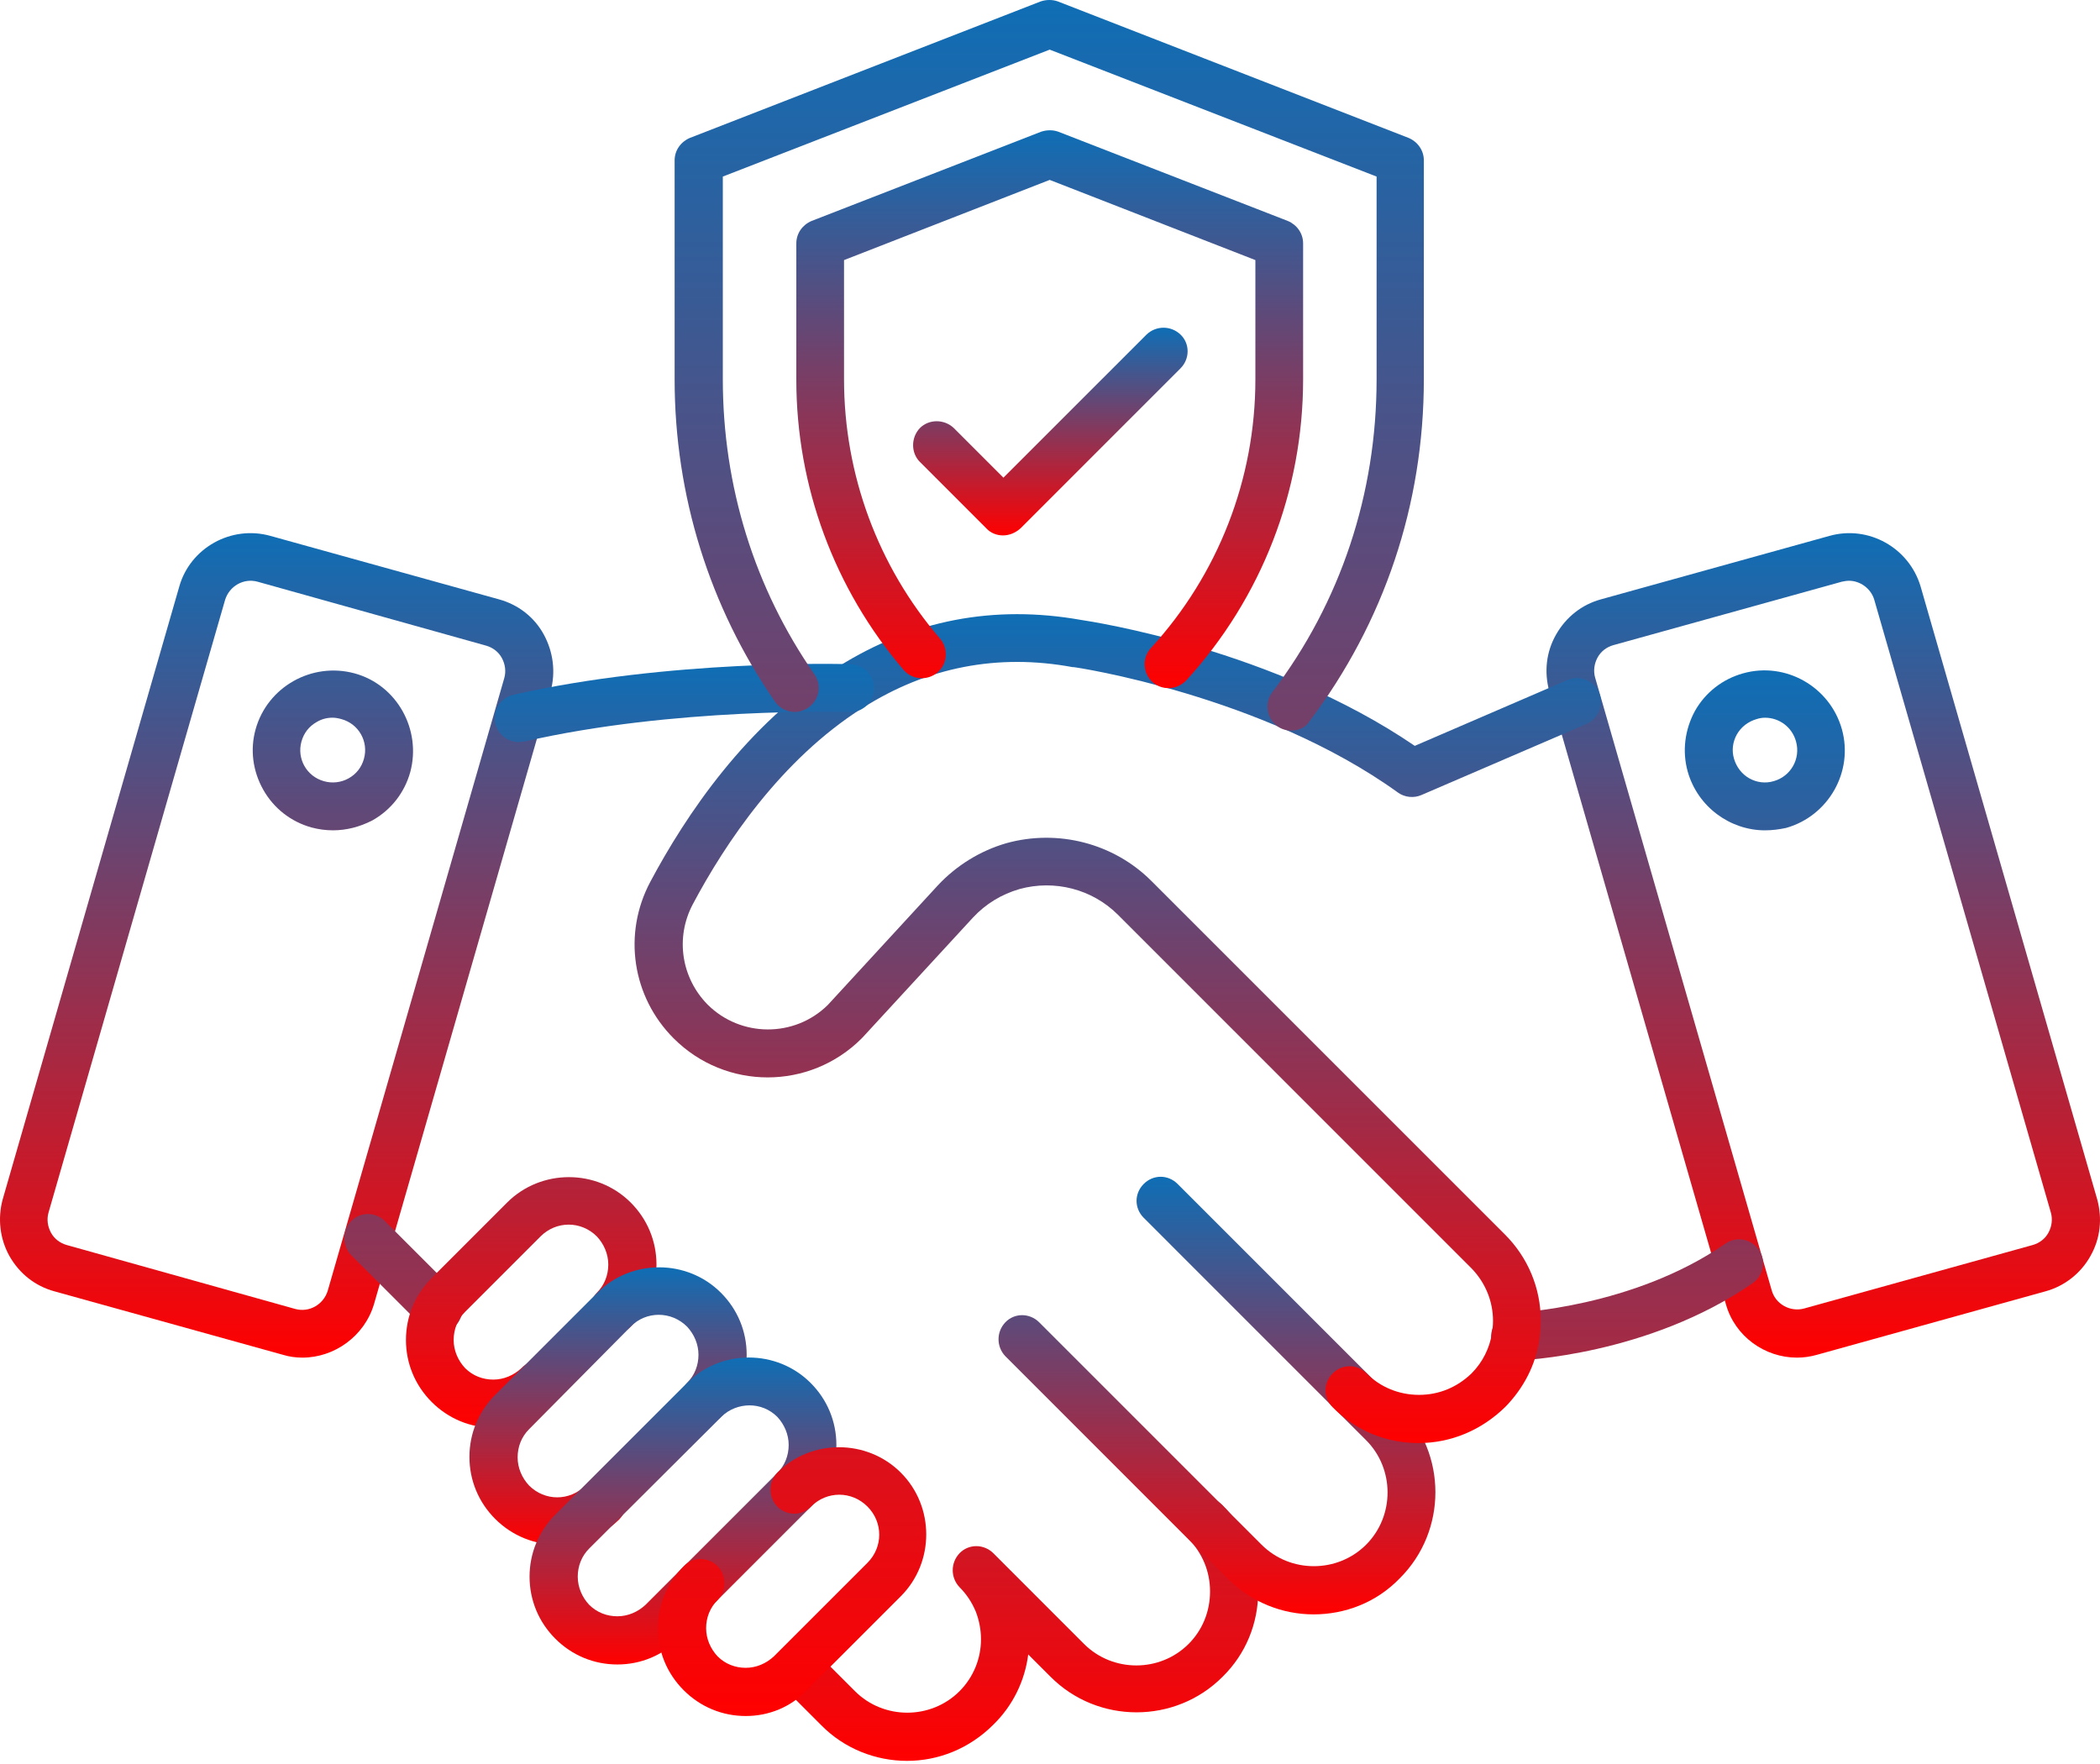 <svg width="100" height="84" viewBox="0 0 100 84" fill="none" xmlns="http://www.w3.org/2000/svg">
<path d="M14.4 64.649C14.082 64.649 13.764 64.604 13.469 64.513L2.584 61.49C1.675 61.24 0.925 60.65 0.448 59.809C-0.007 58.991 -0.12 58.014 0.13 57.105L8.538 27.927C9.06 26.087 11.014 24.996 12.878 25.519L23.763 28.541C24.672 28.791 25.444 29.382 25.899 30.222C26.353 31.063 26.467 32.018 26.217 32.927L17.809 62.104C17.355 63.627 15.923 64.649 14.4 64.649ZM14.059 62.331C14.719 62.513 15.4 62.127 15.605 61.468L24.013 32.29C24.104 31.972 24.058 31.631 23.899 31.336C23.74 31.041 23.467 30.836 23.149 30.745L12.264 27.7C11.605 27.518 10.924 27.905 10.719 28.564L2.311 57.741C2.22 58.059 2.266 58.4 2.425 58.695C2.584 58.991 2.857 59.195 3.175 59.286L14.059 62.331Z" fill="url(#paint0_linear_415_48)"/>
<path d="M15.854 39.539C15.514 39.539 15.173 39.494 14.832 39.403C13.855 39.13 13.037 38.494 12.537 37.608C12.037 36.721 11.9 35.699 12.173 34.722C12.741 32.699 14.855 31.518 16.877 32.063C18.899 32.608 20.081 34.745 19.536 36.767C19.263 37.744 18.627 38.562 17.741 39.062C17.127 39.38 16.491 39.539 15.854 39.539ZM15.832 34.176C15.559 34.176 15.309 34.245 15.082 34.381C14.718 34.585 14.468 34.904 14.355 35.313C14.127 36.131 14.605 36.971 15.423 37.199C15.809 37.312 16.241 37.267 16.604 37.062C16.968 36.858 17.218 36.54 17.331 36.131C17.559 35.313 17.082 34.472 16.264 34.245C16.105 34.199 15.968 34.176 15.832 34.176ZM85.571 64.649C84.049 64.649 82.617 63.649 82.185 62.104L73.778 32.927C73.528 32.018 73.618 31.063 74.096 30.222C74.573 29.382 75.323 28.791 76.232 28.541L87.116 25.519C88.98 24.996 90.911 26.087 91.457 27.927L99.865 57.105C100.114 58.014 100.024 58.968 99.546 59.809C99.092 60.627 98.319 61.24 97.41 61.49L86.526 64.513C86.207 64.604 85.889 64.649 85.571 64.649ZM88.048 27.655C87.934 27.655 87.821 27.677 87.707 27.7L76.823 30.722C76.504 30.813 76.232 31.018 76.073 31.313C75.914 31.609 75.868 31.949 75.959 32.268L84.367 61.445C84.549 62.104 85.253 62.49 85.912 62.309L96.797 59.286C97.115 59.195 97.388 58.991 97.547 58.695C97.706 58.4 97.751 58.059 97.66 57.741L89.252 28.564C89.093 28.018 88.571 27.655 88.048 27.655Z" fill="url(#paint1_linear_415_48)"/>
<path d="M84.049 39.54C82.39 39.54 80.845 38.426 80.368 36.745C80.095 35.768 80.231 34.745 80.709 33.859C81.209 32.973 82.027 32.336 83.004 32.064C85.026 31.495 87.139 32.7 87.708 34.722C88.276 36.745 87.071 38.858 85.049 39.426C84.731 39.494 84.39 39.54 84.049 39.54ZM84.049 34.177C83.913 34.177 83.776 34.2 83.64 34.245C83.254 34.359 82.913 34.609 82.708 34.972C82.504 35.336 82.458 35.745 82.572 36.131C82.686 36.517 82.936 36.858 83.299 37.063C83.663 37.267 84.072 37.313 84.458 37.199C85.276 36.972 85.753 36.131 85.526 35.313C85.344 34.631 84.731 34.177 84.049 34.177ZM72.142 64.786C71.528 64.786 71.028 64.309 71.006 63.695C70.983 63.059 71.46 62.536 72.096 62.514C72.165 62.514 77.777 62.264 82.163 59.219C82.686 58.855 83.39 58.991 83.754 59.514C84.117 60.037 83.981 60.741 83.458 61.105C78.504 64.536 72.437 64.786 72.187 64.786H72.142ZM20.877 63.468C20.581 63.468 20.286 63.354 20.081 63.127L16.718 59.764C16.287 59.309 16.287 58.605 16.718 58.151C17.15 57.696 17.877 57.696 18.332 58.151L21.695 61.514C22.127 61.968 22.127 62.673 21.695 63.127C21.468 63.354 21.172 63.468 20.877 63.468ZM43.192 83.851C41.715 83.851 40.215 83.283 39.101 82.147L37.17 80.215C36.738 79.761 36.738 79.056 37.17 78.602C37.602 78.147 38.329 78.147 38.783 78.602L40.715 80.534C42.078 81.897 44.328 81.897 45.691 80.534C46.35 79.874 46.714 78.988 46.714 78.057C46.714 77.602 46.623 77.148 46.464 76.739C46.282 76.307 46.032 75.921 45.691 75.58C45.26 75.125 45.26 74.421 45.691 73.966C46.123 73.512 46.85 73.512 47.305 73.966L51.622 78.284C52.986 79.647 55.235 79.647 56.599 78.284C57.258 77.625 57.621 76.739 57.621 75.784C57.621 74.83 57.258 73.966 56.599 73.285C56.144 72.83 56.144 72.126 56.599 71.671C57.053 71.217 57.758 71.217 58.212 71.671C59.303 72.762 59.916 74.216 59.916 75.761C59.916 77.307 59.325 78.761 58.212 79.852C55.962 82.102 52.281 82.102 50.032 79.852L48.963 78.784C48.804 80.034 48.236 81.215 47.305 82.124C46.146 83.283 44.669 83.851 43.192 83.851Z" fill="url(#paint2_linear_415_48)"/>
<path d="M62.552 76.875C61.075 76.875 59.598 76.307 58.462 75.171L47.873 64.581C47.441 64.127 47.441 63.422 47.873 62.968C48.304 62.513 49.032 62.513 49.486 62.968L60.075 73.557C61.439 74.921 63.688 74.921 65.052 73.557C66.415 72.194 66.415 69.944 65.052 68.581L54.463 57.991C54.008 57.537 54.008 56.832 54.463 56.378C54.917 55.923 55.621 55.923 56.076 56.378L66.665 66.967C68.915 69.217 68.915 72.898 66.665 75.148C65.529 76.329 64.029 76.875 62.552 76.875Z" fill="url(#paint3_linear_415_48)"/>
<path d="M67.552 68.717C66.006 68.717 64.552 68.126 63.461 67.012C63.007 66.558 63.007 65.853 63.461 65.399C63.916 64.945 64.62 64.945 65.075 65.399C65.734 66.058 66.62 66.422 67.574 66.422C68.529 66.422 69.392 66.058 70.074 65.399C70.597 64.876 70.937 64.195 71.051 63.468C71.074 63.286 71.096 63.104 71.096 62.899C71.096 61.968 70.733 61.081 70.074 60.4L53.236 43.561C52.008 42.334 50.213 41.88 48.554 42.334C47.691 42.584 46.941 43.039 46.328 43.698L41.056 49.424C41.033 49.424 41.033 49.447 41.033 49.447C38.556 51.924 34.556 51.924 32.08 49.447C30.103 47.47 29.648 44.47 30.966 41.993C32.648 38.835 35.556 34.472 39.874 31.768C39.897 31.768 39.897 31.745 39.919 31.745C43.464 29.518 47.35 28.791 51.463 29.518C52.077 29.609 60.644 30.927 67.37 35.517L74.641 32.381C75.21 32.131 75.891 32.404 76.141 32.972C76.391 33.54 76.118 34.222 75.55 34.472L67.688 37.858C67.324 38.017 66.892 37.971 66.574 37.744C60.144 33.108 51.213 31.768 51.122 31.768H51.077C47.509 31.109 44.146 31.768 41.101 33.699C41.078 33.699 41.078 33.722 41.056 33.722C37.193 36.176 34.534 40.153 32.989 43.062C32.148 44.652 32.443 46.561 33.693 47.834C35.261 49.401 37.829 49.424 39.419 47.856L44.646 42.175C45.532 41.221 46.668 40.516 47.918 40.153C50.372 39.471 53.031 40.153 54.826 41.948L71.665 58.786C72.755 59.877 73.369 61.331 73.369 62.877C73.369 63.195 73.346 63.513 73.301 63.808C73.119 65.013 72.551 66.103 71.687 66.99C70.551 68.103 69.097 68.717 67.552 68.717Z" fill="url(#paint4_linear_415_48)"/>
<path d="M24.694 35.336C24.171 35.336 23.717 34.972 23.58 34.45C23.444 33.836 23.83 33.222 24.444 33.086C31.829 31.404 40.146 31.609 40.51 31.632C41.123 31.654 41.623 32.154 41.623 32.768C41.623 33.404 41.1 33.927 40.464 33.904C40.123 33.904 32.079 33.677 24.967 35.313C24.853 35.313 24.785 35.336 24.694 35.336ZM23.512 67.99C22.399 67.99 21.354 67.558 20.558 66.763C19.763 65.967 19.331 64.922 19.331 63.809C19.331 62.695 19.763 61.65 20.558 60.855L24.148 57.264C25.762 55.651 28.421 55.651 30.034 57.264C30.829 58.059 31.261 59.105 31.261 60.218C31.261 61.332 30.829 62.377 30.034 63.172C29.602 63.627 28.875 63.627 28.421 63.172C27.989 62.718 27.989 62.013 28.421 61.559C28.784 61.195 28.966 60.718 28.966 60.218C28.966 59.718 28.761 59.241 28.421 58.878C27.671 58.128 26.489 58.128 25.739 58.878L22.149 62.468C21.785 62.831 21.603 63.309 21.603 63.809C21.603 64.309 21.808 64.786 22.149 65.149C22.512 65.513 22.99 65.695 23.489 65.695C23.989 65.695 24.467 65.49 24.83 65.149C25.262 64.695 25.989 64.695 26.444 65.149C26.875 65.604 26.875 66.308 26.444 66.763C25.671 67.558 24.626 67.99 23.512 67.99Z" fill="url(#paint5_linear_415_48)"/>
<path d="M26.535 73.557C25.467 73.557 24.399 73.148 23.581 72.33C22.785 71.534 22.354 70.489 22.354 69.376C22.354 68.262 22.785 67.217 23.581 66.422L28.444 61.559C30.057 59.945 32.716 59.945 34.329 61.559C35.124 62.354 35.556 63.399 35.556 64.513C35.556 65.626 35.124 66.671 34.329 67.467C33.897 67.921 33.17 67.921 32.716 67.467C32.284 67.012 32.284 66.308 32.716 65.853C33.079 65.49 33.261 65.013 33.261 64.513C33.261 64.013 33.056 63.536 32.716 63.172C31.966 62.422 30.761 62.422 30.034 63.172L25.194 68.058C24.83 68.421 24.649 68.898 24.649 69.398C24.649 69.898 24.853 70.376 25.194 70.739C25.944 71.489 27.125 71.489 27.875 70.739C28.307 70.285 29.034 70.285 29.489 70.739C29.943 71.194 29.921 71.898 29.489 72.353C28.671 73.148 27.603 73.557 26.535 73.557Z" fill="url(#paint6_linear_415_48)"/>
<path d="M29.398 79.261C28.285 79.261 27.239 78.829 26.444 78.034C25.648 77.238 25.217 76.193 25.217 75.079C25.217 73.966 25.648 72.921 26.444 72.125L32.716 65.854C34.329 64.24 36.988 64.24 38.601 65.854C39.397 66.649 39.828 67.694 39.828 68.808C39.828 69.921 39.397 70.966 38.601 71.762L32.329 78.034C31.557 78.829 30.511 79.261 29.398 79.261ZM35.693 66.922C35.215 66.922 34.715 67.103 34.352 67.467L28.057 73.739C27.694 74.102 27.512 74.579 27.512 75.079C27.512 75.579 27.716 76.057 28.057 76.42C28.421 76.784 28.898 76.966 29.398 76.966C29.898 76.966 30.375 76.761 30.739 76.42L37.011 70.148C37.374 69.785 37.556 69.308 37.556 68.808C37.556 68.308 37.351 67.831 37.011 67.467C36.647 67.103 36.17 66.922 35.693 66.922Z" fill="url(#paint7_linear_415_48)"/>
<path d="M35.511 81.715C34.398 81.715 33.352 81.283 32.557 80.488C31.762 79.692 31.33 78.647 31.33 77.534C31.33 76.42 31.762 75.375 32.557 74.58C32.989 74.125 33.716 74.125 34.171 74.58C34.602 75.034 34.602 75.739 34.171 76.193C33.807 76.557 33.625 77.034 33.625 77.534C33.625 78.034 33.83 78.511 34.171 78.874C34.534 79.238 35.011 79.42 35.511 79.42C36.011 79.42 36.488 79.215 36.852 78.874L41.306 74.421C42.056 73.671 42.056 72.489 41.306 71.739C40.556 70.989 39.374 70.989 38.624 71.739C38.193 72.194 37.465 72.194 37.011 71.739C36.579 71.285 36.579 70.58 37.011 70.126C38.624 68.512 41.283 68.512 42.897 70.126C44.51 71.739 44.51 74.398 42.897 76.011L38.443 80.465C37.67 81.283 36.625 81.715 35.511 81.715ZM61.485 34.79C61.257 34.79 61.007 34.722 60.803 34.563C60.303 34.177 60.212 33.472 60.576 32.972C63.848 28.677 65.552 23.496 65.552 18.065V8.408L49.986 2.363L34.42 8.408V18.065C34.42 23.133 35.92 27.996 38.783 32.109C39.147 32.631 39.011 33.336 38.488 33.699C37.965 34.063 37.261 33.927 36.897 33.404C33.784 28.905 32.125 23.587 32.125 18.065V7.635C32.125 7.158 32.421 6.749 32.853 6.567L49.555 0.068C49.827 -0.023 50.123 -0.023 50.373 0.068L67.075 6.567C67.506 6.749 67.802 7.158 67.802 7.635V18.065C67.802 24.019 65.916 29.632 62.348 34.358C62.166 34.654 61.825 34.79 61.485 34.79Z" fill="url(#paint8_linear_415_48)"/>
<path d="M55.645 32.768C55.372 32.768 55.099 32.677 54.872 32.473C54.417 32.041 54.372 31.337 54.804 30.86C58.008 27.36 59.78 22.815 59.78 18.066V12.385L49.986 8.567L40.192 12.385V18.066C40.192 22.588 41.806 26.974 44.76 30.405C45.169 30.882 45.123 31.609 44.646 32.018C44.169 32.427 43.442 32.382 43.033 31.905C39.734 28.057 37.921 23.157 37.92 18.089V11.59C37.92 11.112 38.215 10.703 38.647 10.522L49.577 6.272C49.85 6.181 50.145 6.181 50.395 6.272L61.325 10.522C61.757 10.703 62.053 11.112 62.053 11.59V18.066C62.053 23.383 60.076 28.474 56.485 32.405C56.235 32.655 55.94 32.768 55.645 32.768Z" fill="url(#paint9_linear_415_48)"/>
<path d="M47.759 25.496C47.464 25.496 47.168 25.382 46.964 25.155L43.805 21.997C43.373 21.565 43.373 20.838 43.805 20.383C44.237 19.951 44.964 19.951 45.419 20.383L47.782 22.746L54.599 15.929C55.054 15.498 55.758 15.498 56.212 15.929C56.667 16.361 56.667 17.088 56.212 17.543L48.6 25.155C48.35 25.382 48.055 25.496 47.759 25.496Z" fill="url(#paint10_linear_415_48)"/>
<defs>
<linearGradient id="paint0_linear_415_48" x1="13.173" y1="25.388" x2="13.173" y2="64.649" gradientUnits="userSpaceOnUse">
<stop stop-color="#0F6EB5"/>
<stop offset="1" stop-color="#FF0000"/>
</linearGradient>
<linearGradient id="paint1_linear_415_48" x1="56.017" y1="25.388" x2="56.017" y2="64.649" gradientUnits="userSpaceOnUse">
<stop stop-color="#0F6EB5"/>
<stop offset="1" stop-color="#FF0000"/>
</linearGradient>
<linearGradient id="paint2_linear_415_48" x1="52.121" y1="31.923" x2="52.121" y2="83.851" gradientUnits="userSpaceOnUse">
<stop stop-color="#0F6EB5"/>
<stop offset="1" stop-color="#FF0000"/>
</linearGradient>
<linearGradient id="paint3_linear_415_48" x1="57.951" y1="56.037" x2="57.951" y2="76.875" gradientUnits="userSpaceOnUse">
<stop stop-color="#0F6EB5"/>
<stop offset="1" stop-color="#FF0000"/>
</linearGradient>
<linearGradient id="paint4_linear_415_48" x1="53.226" y1="29.246" x2="53.226" y2="68.717" gradientUnits="userSpaceOnUse">
<stop stop-color="#0F6EB5"/>
<stop offset="1" stop-color="#FF0000"/>
</linearGradient>
<linearGradient id="paint5_linear_415_48" x1="30.477" y1="31.612" x2="30.477" y2="67.99" gradientUnits="userSpaceOnUse">
<stop stop-color="#0F6EB5"/>
<stop offset="1" stop-color="#FF0000"/>
</linearGradient>
<linearGradient id="paint6_linear_415_48" x1="28.955" y1="60.349" x2="28.955" y2="73.557" gradientUnits="userSpaceOnUse">
<stop stop-color="#0F6EB5"/>
<stop offset="1" stop-color="#FF0000"/>
</linearGradient>
<linearGradient id="paint7_linear_415_48" x1="32.523" y1="64.644" x2="32.523" y2="79.261" gradientUnits="userSpaceOnUse">
<stop stop-color="#0F6EB5"/>
<stop offset="1" stop-color="#FF0000"/>
</linearGradient>
<linearGradient id="paint8_linear_415_48" x1="49.566" y1="0" x2="49.566" y2="81.715" gradientUnits="userSpaceOnUse">
<stop stop-color="#0F6EB5"/>
<stop offset="1" stop-color="#FF0000"/>
</linearGradient>
<linearGradient id="paint9_linear_415_48" x1="49.986" y1="6.204" x2="49.986" y2="32.768" gradientUnits="userSpaceOnUse">
<stop stop-color="#0F6EB5"/>
<stop offset="1" stop-color="#FF0000"/>
</linearGradient>
<linearGradient id="paint10_linear_415_48" x1="50.017" y1="15.605" x2="50.017" y2="25.496" gradientUnits="userSpaceOnUse">
<stop stop-color="#0F6EB5"/>
<stop offset="1" stop-color="#FF0000"/>
</linearGradient>
</defs>
</svg>
